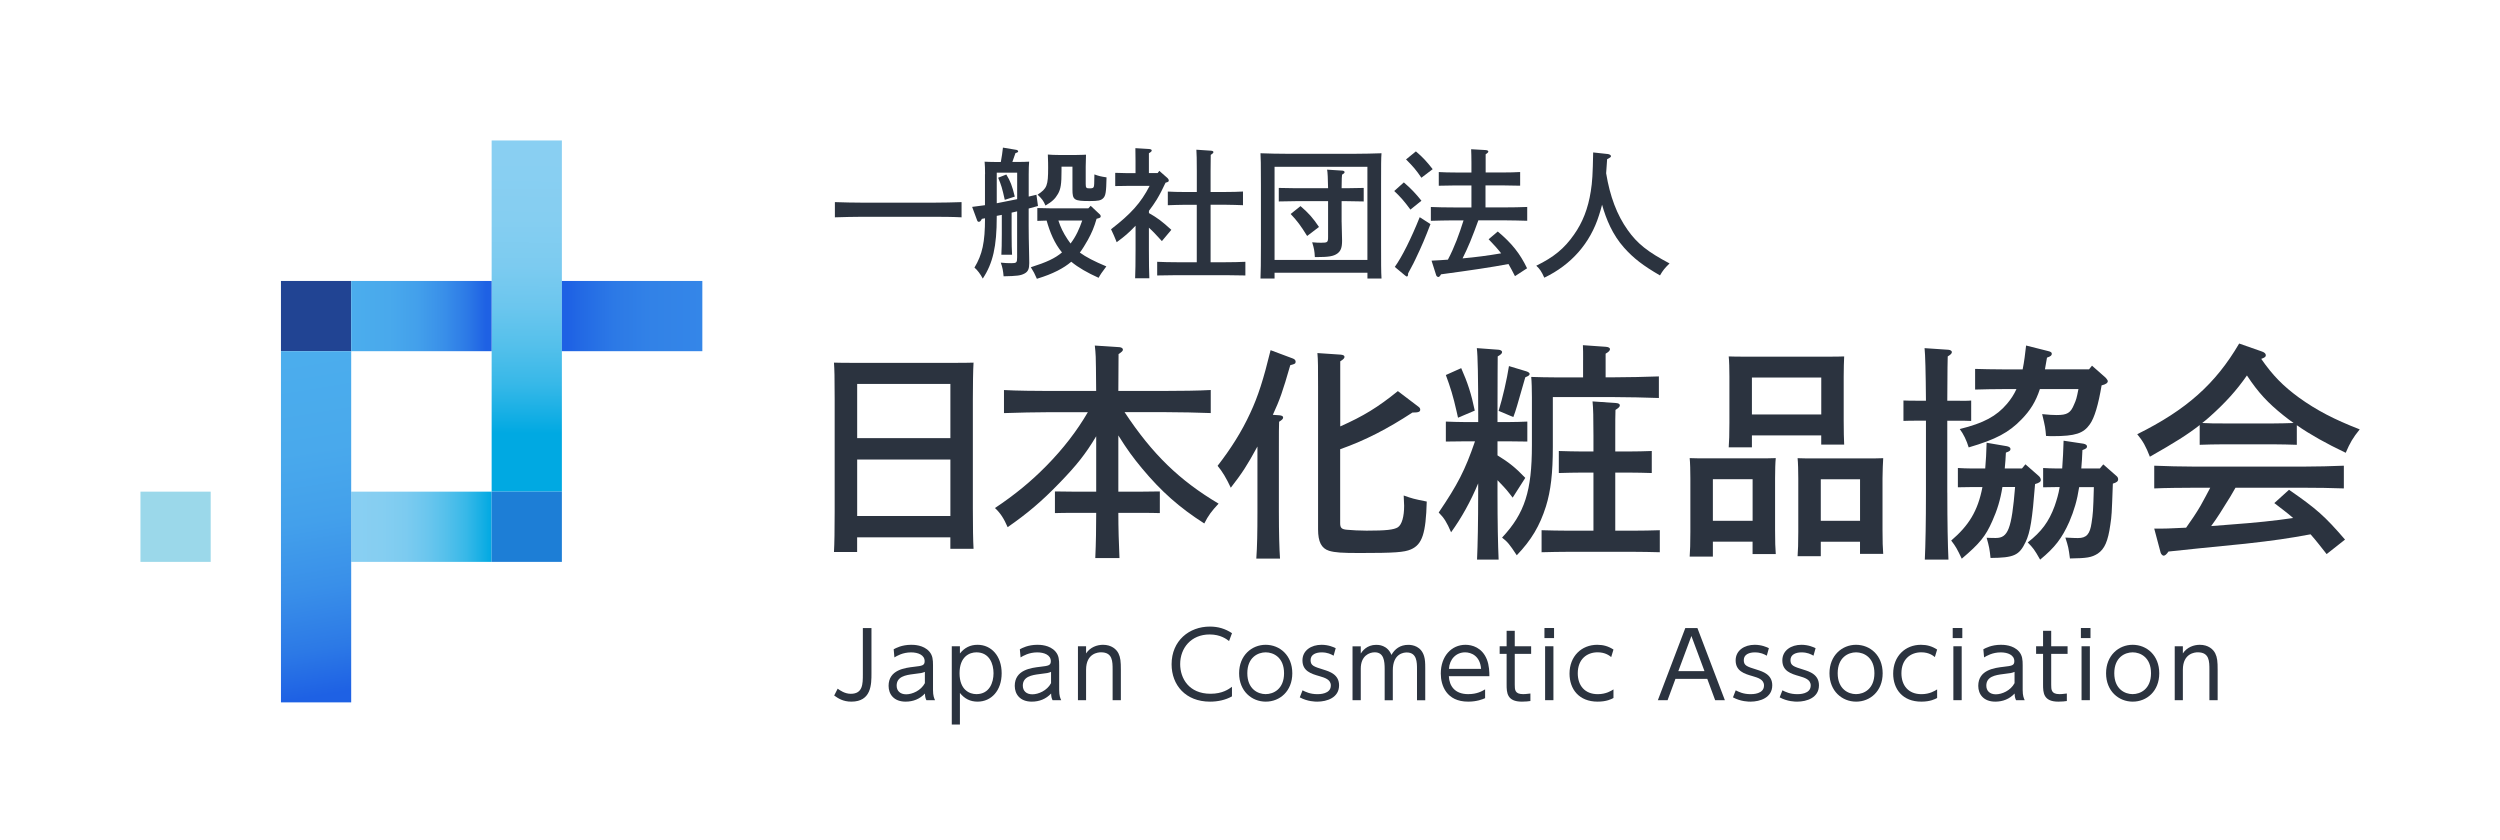 <?xml version="1.0" encoding="UTF-8"?>
<svg id="Layer_2" data-name="Layer 2" xmlns="http://www.w3.org/2000/svg" xmlns:xlink="http://www.w3.org/1999/xlink" viewBox="0 0 682.04 229.15">
  <defs>
    <style>
      .cls-1 {
        fill: none;
      }

      .cls-1, .cls-2, .cls-3, .cls-4, .cls-5, .cls-6, .cls-7, .cls-8, .cls-9, .cls-10 {
        stroke-width: 0px;
      }

      .cls-2 {
        fill: url(#linear-gradient);
      }

      .cls-3 {
        fill: url(#linear-gradient-4);
      }

      .cls-4 {
        fill: url(#linear-gradient-2);
      }

      .cls-5 {
        fill: url(#linear-gradient-3);
      }

      .cls-6 {
        fill: url(#linear-gradient-5);
      }

      .cls-7 {
        fill: #2b333f;
      }

      .cls-8 {
        fill: #214493;
      }

      .cls-9 {
        fill: #1d7ed6;
      }

      .cls-10 {
        fill: #9bd8ea;
      }
    </style>
    <linearGradient id="linear-gradient" x1="95.81" y1="143.71" x2="134.13" y2="143.71" gradientUnits="userSpaceOnUse">
      <stop offset="0" stop-color="#89cff2"/>
      <stop offset=".22" stop-color="#85cef1"/>
      <stop offset=".39" stop-color="#7ccbf0"/>
      <stop offset=".54" stop-color="#6bc6ee"/>
      <stop offset=".68" stop-color="#54c0eb"/>
      <stop offset=".82" stop-color="#37b8e8"/>
      <stop offset=".94" stop-color="#13aee4"/>
      <stop offset="1" stop-color="#00a9e2"/>
    </linearGradient>
    <linearGradient id="linear-gradient-2" x1="144.03" y1="43.31" x2="143.47" y2="118.21" xlink:href="#linear-gradient"/>
    <linearGradient id="linear-gradient-3" x1="95.81" y1="86.23" x2="134.13" y2="86.23" gradientUnits="userSpaceOnUse">
      <stop offset="0" stop-color="#4baded"/>
      <stop offset=".27" stop-color="#49a9ec"/>
      <stop offset=".47" stop-color="#43a0eb"/>
      <stop offset=".66" stop-color="#398fe9"/>
      <stop offset=".83" stop-color="#2c79e6"/>
      <stop offset=".96" stop-color="#1e61e4"/>
    </linearGradient>
    <linearGradient id="linear-gradient-4" x1="153.29" y1="86.23" x2="191.61" y2="86.23" gradientUnits="userSpaceOnUse">
      <stop offset=".04" stop-color="#1e61e4"/>
      <stop offset=".12" stop-color="#2268e4"/>
      <stop offset=".37" stop-color="#2c79e6"/>
      <stop offset=".64" stop-color="#3282e7"/>
      <stop offset="1" stop-color="#3486e8"/>
    </linearGradient>
    <linearGradient id="linear-gradient-5" x1="78.55" y1="97.34" x2="94.31" y2="192.51" xlink:href="#linear-gradient-3"/>
  </defs>
  <g id="Layer_1-2" data-name="Layer 1">
    <g>
      <rect class="cls-1" width="682.04" height="229.15"/>
      <g>
        <g>
          <g>
            <g>
              <path class="cls-7" d="m233.85,150.6h-6.33c.13-2.32.19-6.01.19-10.96v-30.75c0-6.33-.06-7.96-.19-9.96,1.69.06,3.19.06,5.32.06h27.44c2.13,0,3.63,0,5.32-.06-.13,1.94-.19,6.2-.19,9.96v29.81c0,5.26.06,8.64.19,11.02h-6.33v-3.13h-25.43v4.01Zm25.43-45.85h-25.43v14.78h25.43v-14.78Zm0,20.61h-25.43v15.41h25.43v-15.41Z"/>
              <path class="cls-7" d="m299.04,119.05c-2.89,4.84-5.41,7.98-9.93,12.64-4.84,5.03-8.86,8.42-14.21,12.13-1.01-2.33-1.95-3.83-3.46-5.22,5.47-3.65,9.81-7.23,13.96-11.44,4.65-4.71,8.42-9.62,11.38-14.71h-10.37c-3.46,0-9.12.13-12.51.25v-6.29c3.27.19,8.93.25,12.51.25h12.64c-.06-2.07,0-4.21-.06-6.29,0-2.01-.06-4.09-.31-6.1l6.73.44c.57.06.94.31.94.69,0,.31-.31.63-1.19,1.19,0,3.33-.06,6.73-.06,10.06h12.7c3.96,0,9.3-.06,12.51-.25v6.29c-3.33-.13-8.68-.25-12.51-.25h-11c7.61,11.5,14.96,18.61,25.65,24.96-1.89,2.01-2.83,3.27-3.9,5.41-6.79-4.34-11.76-8.74-17.04-15.09-2.39-2.89-4.02-5.09-6.41-8.93v15.34h6.35l4.97-.06v5.91c-1.32-.06-3.27-.06-4.97-.06h-6.35c0,4.09.13,8.24.31,12.32h-6.6c.19-4.09.25-8.24.25-12.32h-6.29c-1.7,0-3.65,0-4.97.06v-5.91l4.97.06h6.29v-15.09Z"/>
              <path class="cls-7" d="m343.04,121.83c-2.93,5.37-4.15,7.2-7.26,11.23-1.22-2.62-2.32-4.45-3.6-5.98,3.6-4.64,6.59-9.34,8.91-14.4,2.14-4.58,3.6-9.15,5.55-17.15l6.04,2.26c.55.18.79.55.79.85,0,.55-.18.67-1.46.98-2.07,7.2-2.87,9.46-4.76,13.55l1.77.12c.67.06,1.04.24,1.04.61s-.31.67-1.1,1.16c-.06,1.4-.06,3.11-.06,6.96v17.57c0,5.8.12,10.13.31,12.81h-6.47c.24-3.29.31-7.2.31-12.81v-17.76Zm22.58-5.49c6.35-2.81,10.31-5.25,15.74-9.64l5.55,4.21c.43.3.55.55.55.85,0,.61-.49.79-2.13.79-6.71,4.39-12.81,7.57-19.71,10.01v20.2c0,1.28.43,1.65,1.89,1.77,1.34.12,3.42.24,5.31.24,5.37,0,7.44-.24,8.54-.92,1.1-.73,1.71-2.93,1.71-5.86,0-.49-.06-1.89-.12-2.81,2.44.85,2.62.92,6.29,1.65-.24,8.67-1.22,11.72-4.33,13.06-1.83.79-4.45.98-13.97.98-4.88,0-6.71-.12-8.36-.61-2.08-.67-2.99-2.44-2.99-5.86v-38.93c0-4.82,0-7.38-.18-9.15l6.35.43c.67.06,1.04.24,1.04.61s-.3.67-1.16,1.22v17.76Z"/>
              <path class="cls-7" d="m408.54,124.23c3.26,2,5.07,3.51,7.58,6.14l-3.44,5.39-.88-1.13c-.94-1.25-2.13-2.44-3.26-3.63v3.38c0,8.21.13,14.28.31,18.29h-5.89c.19-4.07.31-10.21.31-18.29v-2.51c-2,4.82-4.57,9.46-7.39,13.34-1.19-2.76-1.88-3.88-3.38-5.39,5.14-7.58,7.2-11.53,9.9-19.42h-2.94l-5.01.06v-5.45c1.38.06,3.63.13,5.01.13h3.82v-1.75c0-10.27-.12-16.47-.38-18.42l5.95.44c.56.06.94.31.94.63,0,.38-.31.69-1.19,1.19,0,2.19-.06,4.64-.06,16.16v1.75h3.19c1.32,0,3.57-.06,4.95-.13v5.45l-4.95-.06h-3.19v3.82Zm-9.9-23.8c1.75,3.95,2.76,7.02,3.7,11.59l-4.57,1.94c-.19-.75-.31-1.38-.38-1.69-.94-4.2-1.69-6.58-2.94-9.96l4.2-1.88Zm10.21,11.65c1.13-3.63,2.25-8.58,2.82-12.21l4.76,1.44c.56.19.88.44.88.69,0,.38-.31.56-1.19.94-2.38,8.27-2.5,8.83-3.26,10.84l-4.01-1.69Zm23.05-13.84c0-1.75,0-3.13-.06-4.07l6.26.44c.75.06,1.13.31,1.13.63,0,.38-.31.75-1.19,1.25v6.45h2.07c3.88,0,9.21-.13,12.46-.25v5.89c-3.26-.12-8.89-.25-12.46-.25h-16.47v13.53c0,7.27-.56,12.03-1.88,16.29-1.69,5.32-3.95,9.15-7.96,13.34-2-3.07-2.57-3.7-4.01-4.82,6.2-6.64,8.14-12.72,8.14-25.24v-13.09c0-1.88-.06-4.32-.19-5.51,2.13.06,4.26.13,6.95.13h7.2v-4.7Zm2.82,30.69h-3.19c-1.82,0-4.45.06-6.26.12v-6.01c1.82.06,4.45.13,6.26.13h3.19v-4.26c0-4.95-.06-7.58-.25-9.4l6.39.44c.69.06,1.06.25,1.06.63s-.31.69-1.19,1.25c-.06,1.44-.06,3.13-.06,7.08v4.26h3.7c1.88,0,4.51-.06,6.26-.13v6.01c-1.75-.06-4.38-.12-6.26-.12h-3.7v15.85h4.7c2.38,0,5.57-.06,7.45-.13v6.01c-1.88-.06-5.39-.12-7.45-.12h-17.35c-2.07,0-5.58.06-7.45.12v-6.01c1.88.06,5.07.13,7.45.13h6.7v-15.85Z"/>
              <path class="cls-7" d="m467.3,147.78v4.07h-6.33c.12-1.5.19-3.57.19-6.7v-14.66c0-2-.06-4.38-.19-5.51,1.38.06,2.69.06,4.51.06h14.41c1.88,0,3.13,0,4.57-.06-.13,1.13-.19,3.51-.19,5.51v14.16c0,2.94.06,5.07.19,6.51h-6.33v-3.38h-10.84Zm10.84-17.04h-10.84v11.34h10.84v-11.34Zm-.19-11.96v3.26h-6.33c.12-1.5.19-3.57.19-6.7v-12.59c0-2-.06-4.45-.19-5.51,1.44.06,2.69.06,4.57.06h22.42c1.88,0,3.13,0,4.51-.06-.06,1.06-.13,3.51-.13,5.51v12.03c0,2.94.06,5.01.13,6.51h-6.26v-2.51h-18.92Zm18.92-15.78h-18.92v10.08h18.92v-10.08Zm-.13,44.79v3.95h-6.33c.12-1.44.19-3.57.19-6.64v-14.59c0-2-.06-4.38-.19-5.51,1.38.06,2.69.06,4.51.06h14.34c1.82,0,3.13,0,4.51-.06-.06,1.13-.19,3.51-.19,5.51v14.09c0,2.94.06,5.01.19,6.51h-6.33v-3.32h-10.71Zm10.71-17.04h-10.71v11.34h10.71v-11.34Z"/>
              <path class="cls-7" d="m531.26,134.38c0,8.21.12,14.28.31,18.29h-6.45c.19-4.07.31-10.21.31-18.29v-19.61h-2.38c-1.19,0-2.82,0-3.76.06v-5.57c.81.06,2.76.06,3.76.06h2.38c-.06-7.83-.19-12.65-.38-14.34l6.51.44c.56.06.94.31.94.63,0,.38-.31.69-1.13,1.19-.06,1.94-.06,2.19-.12,12.09h2.76c1,0,2.82.06,3.76-.06v5.57c-.94-.06-2.57-.06-3.76-.06h-2.76v19.61Zm15.03-1.5c-.56,3.51-1.44,6.33-2.76,9.27-1.82,4.13-3.38,6.08-8.33,10.27-1.32-2.76-1.63-3.32-2.88-4.95,4.76-4.07,7.27-8.02,8.52-14.59h-2.94c-.81,0-2.76.06-3.76.06v-5.26c.94.06,2.57.13,3.76.13h3.7c.19-2.07.31-4.38.38-7.02l5.51.94c.63.13,1,.38,1,.75,0,.44-.19.63-1.25,1-.06,1.57-.19,3.01-.31,4.32h4.7l.94-1.13,3.57,3.13c.38.31.63.75.63,1.13,0,.5-.44.81-1.57,1.13-.75,9.65-1.32,13.15-2.57,15.78-1.75,3.7-3.19,4.32-9.58,4.38-.25-2.44-.38-3.07-1.06-5.51.94.06,2.07.06,2.5.06,3.32,0,4.32-2.38,5.26-13.91h-3.45Zm24.43-33.13l3.76,3.32c.25.25.56.75.56.88,0,.5-.44.88-1.69,1.19-.88,5.26-1.94,8.83-3.19,10.59-1.75,2.51-3.95,3.26-10.15,3.26-.38,0-1,0-1.82-.06-.19-2.19-.19-2.38-1.06-5.95,2,.19,2.88.25,3.95.25,2.88,0,3.82-.56,4.76-2.88.56-1.25.69-1.63,1.19-4.2h-10.52c-1.13,3.45-2.63,5.83-5.01,8.27-3.45,3.57-6.95,5.45-14.41,7.64-.56-1.88-1.44-3.7-2.44-5.01,6.58-1.63,10.02-3.51,12.9-6.89,1.06-1.25,1.88-2.51,2.57-4.01h-3.76c-2.07,0-5.57.06-7.52.13v-5.64c1.88.06,5.07.13,7.52.13h5.45c.44-2.13.69-4.32.94-6.51l5.95,1.5c.81.19,1.06.38,1.06.75,0,.44-.25.69-1.31,1.06-.19,1.13-.38,2.19-.56,3.19h12.03l.81-1Zm3.07,26.93l3.63,3.19c.31.25.44.56.44.88,0,.56-.38.88-1.44,1.19-.31,8.58-.31,8.64-.69,11.21-.63,4.51-1.57,6.64-3.44,7.89-1.69,1.06-2.94,1.25-7.58,1.32-.38-2.88-.44-3.19-1.25-5.7,2.63.13,2.82.13,3.45.13,2.32,0,3.26-1.06,3.7-4.13.38-2.57.44-2.94.63-9.77h-4.01c-.56,3.63-1.38,6.39-2.69,9.46-2,4.51-3.95,7.02-7.96,10.33-1.63-2.88-1.88-3.13-3.38-4.7,3.76-2.94,5.76-5.64,7.33-9.9.56-1.63,1.07-3.26,1.38-5.2h-.75c-.75,0-2.88.06-3.76.06v-5.26c.94.06,2.57.13,3.76.13h1.44c.19-2.51.31-5.07.38-7.58l5.39.81c.63.13,1,.38,1,.75,0,.44-.25.63-1.25,1-.06,1.88-.19,3.51-.31,5.01h5.07l.94-1.13Z"/>
              <path class="cls-7" d="m626.6,121.35c-1.82-.06-4.45-.13-6.26-.13h-13.97c-1.82,0-4.45.06-6.26.13v-5.39c-3.26,2.57-6.76,4.76-13.59,8.64-1.07-2.76-1.88-4.26-3.45-6.14,13.4-6.64,21.36-13.72,27.81-24.74l6.08,2.13c.81.25,1.19.63,1.19,1.06s-.25.63-1.25,1c3.13,4.51,5.95,7.39,10.33,10.59,4.7,3.38,9.58,5.95,16.54,8.64-1.88,2.32-2.63,3.63-3.82,6.39-5.39-2.57-9.65-4.95-13.34-7.52v5.32Zm8.14,29.81c-1.44-1.82-2.82-3.63-4.38-5.39-6.08,1.13-9.96,1.69-17.85,2.57-2.32.25-2.88.31-12.53,1.25-3.07.31-3.76.38-8.39.88-.5.75-.94,1.13-1.32,1.13-.31,0-.69-.44-.81-.81l-1.75-6.58h2c2.25,0,4.45-.19,6.7-.25,1.38-1.94,2.76-3.95,3.95-6.01.94-1.63,1.75-3.26,2.63-4.89h-4.07c-3.07,0-8.52.06-11.21.19v-6.2c2.57.13,8.02.25,11.21.25h29.31c3.44,0,8.39-.12,11.21-.25v6.2c-2.94-.13-7.89-.19-11.21-.19h-18.35c-.56.94-1,1.75-1.38,2.38-2.44,3.95-3.51,5.7-5.26,8.08l4.89-.38c7.52-.56,12.34-1.06,17.48-1.82-1.63-1.44-3.38-2.69-5.14-4.07l4.01-3.63c7.58,5.26,9.71,7.14,15.28,13.59l-5.01,3.95Zm-14.41-35.64c1.82,0,3.57-.06,5.39-.12-1-.69-1.94-1.44-2.82-2.13-4.07-3.26-6.77-6.08-9.9-10.84-2.82,4.07-5.89,7.45-9.96,11.09-.75.69-1.5,1.32-2.25,1.88,1.88.12,3.7.12,5.57.12h13.97Z"/>
            </g>
            <g>
              <path class="cls-7" d="m262.33,59.29c-2.04-.12-5.34-.15-7.69-.15h-19.22c-2.11,0-5.57.08-7.65.15v-4.15c2,.08,5.46.15,7.65.15h19.22c2.42,0,5.73-.08,7.69-.15v4.15Z"/>
              <path class="cls-7" d="m268.74,47.53c0-1.19-.04-2.73-.12-3.42.88.04,1.65.08,2.77.08h1.65c.27-1.31.42-2.61.58-3.92l3.65.61c.27.04.5.23.5.42s-.15.31-.73.46c-.31.88-.58,1.69-.85,2.42h1.81c1.12,0,1.92-.04,2.77-.08-.08.73-.12,2.11-.12,3.42v6.11c.69-.19,1.42-.35,2.11-.5l.42,3.07-2.54.69v4.77c0,1.96.04,4.31.12,7.73,0,.85.04,1.88.04,2.38,0,1.61-.35,2.34-1.27,2.84-1.08.58-2,.69-5.73.77-.12-1.46-.31-2.5-.77-3.73,1.23.12,1.84.15,2.88.15,1.42,0,1.58-.15,1.58-1.61v-12.53l-1.5.35v5.88c0,2.5.04,4.46.12,5.61h-2.92c.08-1.35.12-3.15.12-5.61v-5.27c-.46.08-.92.19-1.38.27v.31c0,8.03-1.04,12.61-3.81,16.8-.62-1.19-1.46-2.31-2.27-3,2.15-3.57,2.88-6.88,2.88-13.45l-.85.15c-.35.65-.5.81-.85.81-.23,0-.35-.12-.46-.42l-1.35-3.65,3.5-.46v-8.46Zm3.19,7.92c1.88-.35,3.73-.73,5.57-1.11v-7.23h-5.57v8.34Zm2.61-7.84c1.11,1.81,1.58,3.04,2.31,6.03l-2.73.88c-.73-3.27-.96-4.04-1.81-6.03l2.23-.88Zm25.48,10.84c.19.15.27.35.27.54,0,.35-.12.46-1.12.69-.69,2.38-1.31,3.81-2.38,5.77-.77,1.35-1.46,2.5-2.19,3.46,1.69,1.23,3.92,2.38,7.23,3.77-1.27,1.69-1.61,2.19-2.11,3.11-3.07-1.38-5.5-2.77-7.46-4.38-1.08.92-2.27,1.69-3.77,2.46-1.77.88-3.15,1.42-5.61,2.19-.69-1.58-.81-1.77-1.65-3.15,4.34-1.38,6.57-2.42,8.5-4.04-2.08-2.5-3.31-5.57-4.19-8.69-.88.04-1.81.04-2.54.08v-3.5c1.11.04,2.73.08,3.84.08h10.07l.65-.69,2.46,2.31Zm-10.42-12.99v1.19c0,3.46-.19,4.88-.96,6.23s-1.61,2.15-3.42,3.19c-.54-1.27-.92-1.81-2.15-2.96,2.58-1.69,2.88-2.5,2.88-7.34,0-1.04,0-1.31-.08-3.61.77.08,1.96.12,2.96.12h4.8c1.42,0,2.31-.08,2.65-.08-.04.77-.08,2.46-.08,3.27v4.69c0,1.11.15,1.23,1.11,1.23.77,0,1-.12,1.11-.5.08-.31.12-.54.15-3.31,1.11.42,1.77.58,3.31.81-.08,4-.23,5.07-.96,5.73-.62.58-1.31.73-3.61.73-4.3,0-4.73-.27-4.73-3.15v-6.23h-3Zm-.85,14.72c.62,1.88,1.31,3.31,2.5,5.11.27.42.54.77.81,1.15,1.46-1.88,2.42-4.04,3.19-6.27h-6.5Z"/>
              <path class="cls-7" d="m307.29,50.72c-.81,0-2.27.04-3.04.04v-3.61c.85.04,2.23.08,3.04.08h2.5v-3.27c0-1.73,0-2.19-.04-3.54l3.77.23c.42.04.69.19.69.38,0,.27-.23.46-.77.77v5.42h2.38l.46-.61,2.27,2c.15.15.31.42.31.61,0,.31-.12.42-.88.62-.73,1.58-1.5,3.11-2.38,4.57-.65,1.08-1.38,2.08-2.15,3.11v.61c2.31,1.31,3.5,2.19,6.11,4.57l-2.58,3.07c-1.54-1.69-2.54-2.77-3.54-3.65v5.92c0,3.54.04,6.15.12,7.88h-3.88c.08-1.73.12-4.34.12-7.88v-6.46c-2,2.08-2.88,2.81-5.15,4.5-.12-.31-.23-.58-.31-.77-.19-.54-.62-1.46-1.23-2.77,5.42-4.19,8.15-7.19,10.53-11.84h-6.34Zm19.22,5.15h-3.3c-1.27,0-3.46.08-4.61.12v-3.73c1.15.08,3.11.12,4.61.12h3.3v-5.77c0-3.04-.04-4.65-.12-5.77l4,.27c.42.04.65.15.65.38s-.19.42-.73.77c0,1.11-.04,3.11-.04,4.34v5.77h4.23c1.5,0,3.46-.04,4.61-.12v3.73c-1.19-.04-3.34-.12-4.61-.12h-4.23v15.68h4.11c1.54,0,4.04-.04,5.38-.12v3.73c-1.42-.04-3.92-.08-5.38-.08h-13.34c-1.61,0-3.77.04-5.34.08v-3.73c1.46.08,3.65.12,5.34.12h5.46v-15.68Z"/>
              <path class="cls-7" d="m347.72,74.4v1.58h-3.84c.08-1.73.12-4.38.12-9.07v-16.45c0-5.92-.04-7.34-.12-8.65,2.04.08,5.04.15,7.65.15h17.72c2.61,0,5.61-.08,7.65-.15-.12,1.38-.12,3.19-.12,8.65v16.45c0,4.65,0,7.19.12,9.07h-3.84v-1.58h-25.33Zm25.33-28.9h-25.33v25.41h25.33v-25.41Zm-7.03,15.07c0,.77.04,2.04.08,3.34.04.81.04,1.35.04,1.73,0,1.92-.35,2.84-1.31,3.54-1.04.73-2.31.96-5.77.96h-.35c-.08-1.69-.23-2.42-.73-4.04,1.23.12,1.77.12,2.5.12,1.69,0,1.84-.12,1.84-1.58v-9.76h-8.84c-1.27,0-3.42.04-4.61.08v-3.69c1.12.04,3.19.08,4.61.08h8.84c-.04-2.38-.12-4.5-.27-5.07l4.19.27c.35.04.58.19.58.42s-.23.42-.69.69c-.08.73-.08.77-.12,3.69h1.42c1.42,0,3.54-.04,4.61-.08v3.69c-1.15-.04-3.34-.08-4.61-.08h-1.42v5.69Zm-11.22-4.34c2.23,1.92,3.42,3.27,5.04,5.69l-3.23,2.46c-1.77-2.84-2.65-4.04-4.5-6l2.69-2.15Z"/>
              <path class="cls-7" d="m382.99,49.76c2,1.73,3.27,3.08,4.8,5l-3,2.42c-1.77-2.38-2.54-3.27-4.42-5.07l2.61-2.34Zm7.26,11.38c-1.42,3.73-2.34,5.92-4.07,9.53-.46,1-.58,1.19-1.54,3-.19.38-.35.61-.5.96v.27c0,.31-.15.54-.35.54-.12,0-.23-.12-.54-.35l-2.73-2.27c1.96-2.73,4.46-7.73,6.8-13.57l2.92,1.88Zm-3.96-19.83c1.88,1.61,2.88,2.69,4.57,4.84l-3.08,2.34c-1.42-2.08-2.19-3-4.19-5l2.69-2.19Zm17.03,18.8c-.73,1.96-1.42,3.92-2.23,5.84-.62,1.54-1.34,3.04-2.08,4.54,3.5-.31,7.03-.77,10.53-1.38-.96-1.23-2.04-2.42-3.42-3.84l2.5-2.11c3.8,3.19,6.03,5.96,7.99,10.03l-3.3,2.15c-.62-1.23-1.19-2.31-1.77-3.31-4.65.88-10.38,1.73-18.41,2.81-.27.54-.54.73-.73.73-.23,0-.5-.23-.58-.46l-1.27-4c1.5-.08,2.96-.15,4.46-.27,1.81-3.42,3.11-7.03,4.27-10.72h-2.77c-2,0-4.5.08-6.15.12v-3.77c1.65.08,4.15.12,6.15.12h4.92v-6h-4.3c-1.27,0-3.42.04-4.61.08v-3.73c1.15.08,3.11.12,4.61.12h4.3v-2.81c0-1.73-.04-2.23-.08-3.54l4,.23c.42.04.69.19.69.38,0,.23-.23.46-.73.77v4.96h4.8c1.5,0,3.46-.04,4.61-.12v3.73c-1.19-.04-3.34-.08-4.61-.08h-4.84v6h5.27c1.77,0,4.46-.04,6.11-.12v3.77c-1.65-.04-4.34-.12-6.11-.12h-7.23Z"/>
              <path class="cls-7" d="m438.53,42c.58.08.96.31.96.58s-.04.31-1.04.85c-.12,1.46-.19,2.69-.27,3.84,1.04,6.34,2.96,11.38,5.88,15.49,2.61,3.69,5.46,5.96,11.42,9.11-1.34,1.31-1.81,1.88-2.61,3.27-4.65-2.69-7.23-4.69-9.8-7.57-3.15-3.54-4.88-7.73-6-11.72-.23.92-.5,1.85-.85,2.92-2.38,7.57-7.53,13.45-14.91,16.99-.77-1.69-1.19-2.34-2.19-3.27,4.8-2.34,7.65-4.69,10.3-8.49,2.34-3.31,3.84-7.11,4.57-11.8.42-2.61.54-4.69.65-10.61l3.88.42Z"/>
            </g>
          </g>
          <g>
            <path class="cls-7" d="m237.75,171.34v12.36c0,2.95,0,7.72-5.5,7.72-2.2,0-3.57-.87-4.67-1.67l.95-1.87c.62.47,1.97,1.4,3.57,1.4,3.3,0,3.3-2.67,3.3-5.35v-12.59h2.35Z"/>
            <path class="cls-7" d="m243.82,177.13c.57-.32,2.22-1.22,4.77-1.22.65,0,3.35,0,4.95,1.85.92,1.07,1,2.25,1,3.75v6.74c0,1.57.3,2.22.55,2.77h-2.35c-.17-.35-.38-.75-.4-1.82-1.4,1.5-3.22,2.22-5.27,2.22-3.2,0-4.65-2.02-4.65-4.3,0-4.4,4.47-4.92,7.02-5.22,2.1-.25,2.82-.32,2.82-1.52,0-1.7-1.82-2.4-3.7-2.4-2.27,0-3.85.95-4.55,1.37l-.2-2.22Zm8.49,6.17c-.75.3-.97.35-3.12.6-2.17.27-4.57.7-4.57,3.15,0,1.42.95,2.37,2.6,2.37s4.02-1,5.1-3.05v-3.07Z"/>
            <path class="cls-7" d="m261.88,178.28c1.25-1.57,2.82-2.37,4.82-2.37,3.75,0,6.57,3.05,6.57,7.77s-2.82,7.74-6.57,7.74c-2,0-3.57-.8-4.82-2.37v8.62h-2.22v-21.36h2.22v1.97Zm4.5,11.09c3.57,0,4.67-3.17,4.67-5.7s-1.1-5.7-4.67-5.7c-1.85,0-4.6,1.12-4.6,5.7s2.75,5.7,4.6,5.7Z"/>
            <path class="cls-7" d="m278.24,177.13c.57-.32,2.22-1.22,4.77-1.22.65,0,3.35,0,4.95,1.85.92,1.07,1,2.25,1,3.75v6.74c0,1.57.3,2.22.55,2.77h-2.35c-.17-.35-.38-.75-.4-1.82-1.4,1.5-3.22,2.22-5.27,2.22-3.2,0-4.65-2.02-4.65-4.3,0-4.4,4.47-4.92,7.02-5.22,2.1-.25,2.82-.32,2.82-1.52,0-1.7-1.82-2.4-3.7-2.4-2.27,0-3.85.95-4.55,1.37l-.2-2.22Zm8.49,6.17c-.75.3-.97.35-3.12.6-2.17.27-4.57.7-4.57,3.15,0,1.42.95,2.37,2.6,2.37s4.02-1,5.1-3.05v-3.07Z"/>
            <path class="cls-7" d="m294.08,191.02v-14.71h2.22v1.95c1.12-1.7,3-2.35,4.62-2.35,2.3,0,3.67,1.22,4.22,2.35s.65,2.22.65,4.47v8.29h-2.25v-8.29c0-2.3,0-4.77-3.17-4.77-.7,0-4.07.2-4.07,4.77v8.29h-2.22Z"/>
            <path class="cls-7" d="m336.12,189.97c-1.8,1.02-3.92,1.45-6.02,1.45-6.64,0-10.47-4.52-10.47-10.19,0-6.44,4.8-10.29,10.44-10.29,2.25,0,4.17.57,6.04,1.8l-.8,2.15c-.65-.5-2.3-1.8-5.3-1.8-5.07,0-8.04,3.72-8.04,8.09,0,3.87,2.37,8.09,8.29,8.09,3.25,0,4.95-1.25,5.84-1.9v2.6Z"/>
            <path class="cls-7" d="m345.29,175.91c3.85,0,7.27,2.87,7.27,7.77s-3.42,7.74-7.24,7.74-7.27-2.87-7.27-7.74,3.45-7.77,7.24-7.77Zm0,13.46c2.15,0,5.02-1.4,5.02-5.7s-2.87-5.7-5-5.7-5.02,1.37-5.02,5.7,2.9,5.7,5,5.7Z"/>
            <path class="cls-7" d="m363.82,178.88c-.7-.4-1.65-.9-3.27-.9-1.4,0-3,.5-3,2.1,0,1.5.82,1.77,3.57,2.62,1.65.52,4.2,1.32,4.2,4.27,0,3.37-3.32,4.45-5.95,4.45-.45,0-2.62,0-4.77-1.17l.75-1.92c.82.42,2.07,1.05,4.07,1.05.52,0,3.65,0,3.65-2.37,0-1.65-1.67-2.12-3.12-2.55-2.3-.65-4.62-1.4-4.62-4.3,0-2.72,2.4-4.25,5.2-4.25,1.92,0,3.3.65,3.87.92l-.57,2.05Z"/>
            <path class="cls-7" d="m377.76,191.02v-8.49c0-2.2-.22-4.57-2.72-4.57-1.47,0-3.8.95-3.8,4.45v8.62h-2.25v-14.71h2.25v1.97c.4-.6,1.6-2.37,4.22-2.37.55,0,3.02,0,4.15,2.75.9-1.6,2.35-2.75,4.62-2.75,1.15,0,3.52.4,4.3,3.15.25.87.3,1.7.3,3.25v8.72h-2.25v-8.47c0-1.85,0-4.57-2.8-4.57-.8,0-3.8.27-3.8,4.9v8.14h-2.22Z"/>
            <path class="cls-7" d="m395.27,184.47c.12,2.7,1.65,4.9,5.27,4.9,2.42,0,3.77-.8,4.62-1.3v2.4c-.67.3-2.25.95-4.62.95-5.95,0-7.47-4.45-7.47-7.67,0-4.77,2.95-7.84,6.74-7.84,1.8,0,4.52.75,5.82,3.97.67,1.65.7,3.6.7,4.6h-11.07Zm8.79-2c-.27-3.57-2.72-4.5-4.35-4.5-2.42,0-4.25,1.82-4.42,4.5h8.77Z"/>
            <path class="cls-7" d="m411.03,172.09h2.22v4.22h4.47v2.07h-4.47v8.39c0,1.37,0,2.6,2.27,2.6.33,0,.9-.02,2-.17v2.05c-.52.08-1.3.17-2.32.17-4.07,0-4.17-2.45-4.17-4.65v-8.39h-1.9v-2.07h1.9v-4.22Z"/>
            <path class="cls-7" d="m423.97,174.08h-2.62v-2.75h2.62v2.75Zm-.17,16.94h-2.27v-14.71h2.27v14.71Z"/>
            <path class="cls-7" d="m440.18,190.42c-.55.3-1.87,1-4.32,1-5.1,0-7.67-3.42-7.67-7.64,0-4.75,3.27-7.87,7.57-7.87,1.65,0,3.05.4,4.42,1.3l-.62,2.05c-.42-.35-1.57-1.3-3.7-1.3-2.92,0-5.42,1.87-5.42,5.72,0,3.3,1.87,5.7,5.47,5.7,2.27,0,3.72-.95,4.27-1.3v2.35Z"/>
            <path class="cls-7" d="m457.09,185.2l-2.15,5.82h-2.65l7.49-19.68h3.3l7.49,19.68h-2.65l-2.15-5.82h-8.69Zm7.92-2.1l-3.57-9.59-3.57,9.59h7.14Z"/>
            <path class="cls-7" d="m482,178.88c-.7-.4-1.65-.9-3.27-.9-1.4,0-3,.5-3,2.1,0,1.5.82,1.77,3.57,2.62,1.65.52,4.2,1.32,4.2,4.27,0,3.37-3.32,4.45-5.95,4.45-.45,0-2.62,0-4.77-1.17l.75-1.92c.82.42,2.07,1.05,4.07,1.05.52,0,3.65,0,3.65-2.37,0-1.65-1.67-2.12-3.12-2.55-2.3-.65-4.62-1.4-4.62-4.3,0-2.72,2.4-4.25,5.2-4.25,1.92,0,3.3.65,3.87.92l-.57,2.05Z"/>
            <path class="cls-7" d="m494.74,178.88c-.7-.4-1.65-.9-3.27-.9-1.4,0-3,.5-3,2.1,0,1.5.82,1.77,3.57,2.62,1.65.52,4.2,1.32,4.2,4.27,0,3.37-3.32,4.45-5.95,4.45-.45,0-2.62,0-4.77-1.17l.75-1.92c.82.42,2.07,1.05,4.07,1.05.52,0,3.65,0,3.65-2.37,0-1.65-1.67-2.12-3.12-2.55-2.3-.65-4.62-1.4-4.62-4.3,0-2.72,2.4-4.25,5.2-4.25,1.92,0,3.3.65,3.87.92l-.57,2.05Z"/>
            <path class="cls-7" d="m506.35,175.91c3.85,0,7.27,2.87,7.27,7.77s-3.42,7.74-7.24,7.74-7.27-2.87-7.27-7.74,3.45-7.77,7.24-7.77Zm0,13.46c2.15,0,5.02-1.4,5.02-5.7s-2.87-5.7-5-5.7-5.02,1.37-5.02,5.7,2.9,5.7,5,5.7Z"/>
            <path class="cls-7" d="m528.48,190.42c-.55.3-1.87,1-4.32,1-5.1,0-7.67-3.42-7.67-7.64,0-4.75,3.27-7.87,7.57-7.87,1.65,0,3.05.4,4.42,1.3l-.62,2.05c-.42-.35-1.57-1.3-3.7-1.3-2.92,0-5.42,1.87-5.42,5.72,0,3.3,1.87,5.7,5.47,5.7,2.27,0,3.72-.95,4.27-1.3v2.35Z"/>
            <path class="cls-7" d="m535.35,174.08h-2.62v-2.75h2.62v2.75Zm-.17,16.94h-2.27v-14.71h2.27v14.71Z"/>
            <path class="cls-7" d="m541.1,177.13c.57-.32,2.22-1.22,4.77-1.22.65,0,3.35,0,4.95,1.85.92,1.07,1,2.25,1,3.75v6.74c0,1.57.3,2.22.55,2.77h-2.35c-.17-.35-.38-.75-.4-1.82-1.4,1.5-3.22,2.22-5.27,2.22-3.2,0-4.65-2.02-4.65-4.3,0-4.4,4.47-4.92,7.02-5.22,2.1-.25,2.82-.32,2.82-1.52,0-1.7-1.82-2.4-3.7-2.4-2.27,0-3.85.95-4.55,1.37l-.2-2.22Zm8.49,6.17c-.75.3-.97.35-3.12.6-2.17.27-4.57.7-4.57,3.15,0,1.42.95,2.37,2.6,2.37s4.02-1,5.1-3.05v-3.07Z"/>
            <path class="cls-7" d="m557.38,172.09h2.22v4.22h4.47v2.07h-4.47v8.39c0,1.37,0,2.6,2.27,2.6.33,0,.9-.02,2-.17v2.05c-.52.08-1.3.17-2.32.17-4.07,0-4.17-2.45-4.17-4.65v-8.39h-1.9v-2.07h1.9v-4.22Z"/>
            <path class="cls-7" d="m570.32,174.08h-2.62v-2.75h2.62v2.75Zm-.17,16.94h-2.27v-14.71h2.27v14.71Z"/>
            <path class="cls-7" d="m581.81,175.91c3.85,0,7.27,2.87,7.27,7.77s-3.42,7.74-7.24,7.74-7.27-2.87-7.27-7.74,3.45-7.77,7.24-7.77Zm0,13.46c2.15,0,5.02-1.4,5.02-5.7s-2.87-5.7-5-5.7-5.02,1.37-5.02,5.7,2.9,5.7,5,5.7Z"/>
            <path class="cls-7" d="m593.3,191.02v-14.71h2.22v1.95c1.12-1.7,3-2.35,4.62-2.35,2.3,0,3.67,1.22,4.22,2.35s.65,2.22.65,4.47v8.29h-2.25v-8.29c0-2.3,0-4.77-3.17-4.77-.7,0-4.07.2-4.07,4.77v8.29h-2.22Z"/>
          </g>
        </g>
        <g>
          <rect class="cls-2" x="95.81" y="134.13" width="38.32" height="19.16"/>
          <rect class="cls-10" x="38.32" y="134.13" width="19.16" height="19.16"/>
          <rect class="cls-8" x="76.65" y="76.65" width="19.16" height="19.16"/>
          <rect class="cls-4" x="134.13" y="38.32" width="19.16" height="95.81"/>
          <rect class="cls-5" x="95.81" y="76.65" width="38.32" height="19.16"/>
          <rect class="cls-3" x="153.29" y="76.65" width="38.32" height="19.16"/>
          <rect class="cls-9" x="134.13" y="134.13" width="19.16" height="19.16"/>
          <rect class="cls-6" x="76.65" y="95.81" width="19.16" height="95.81"/>
        </g>
      </g>
    </g>
  </g>
</svg>